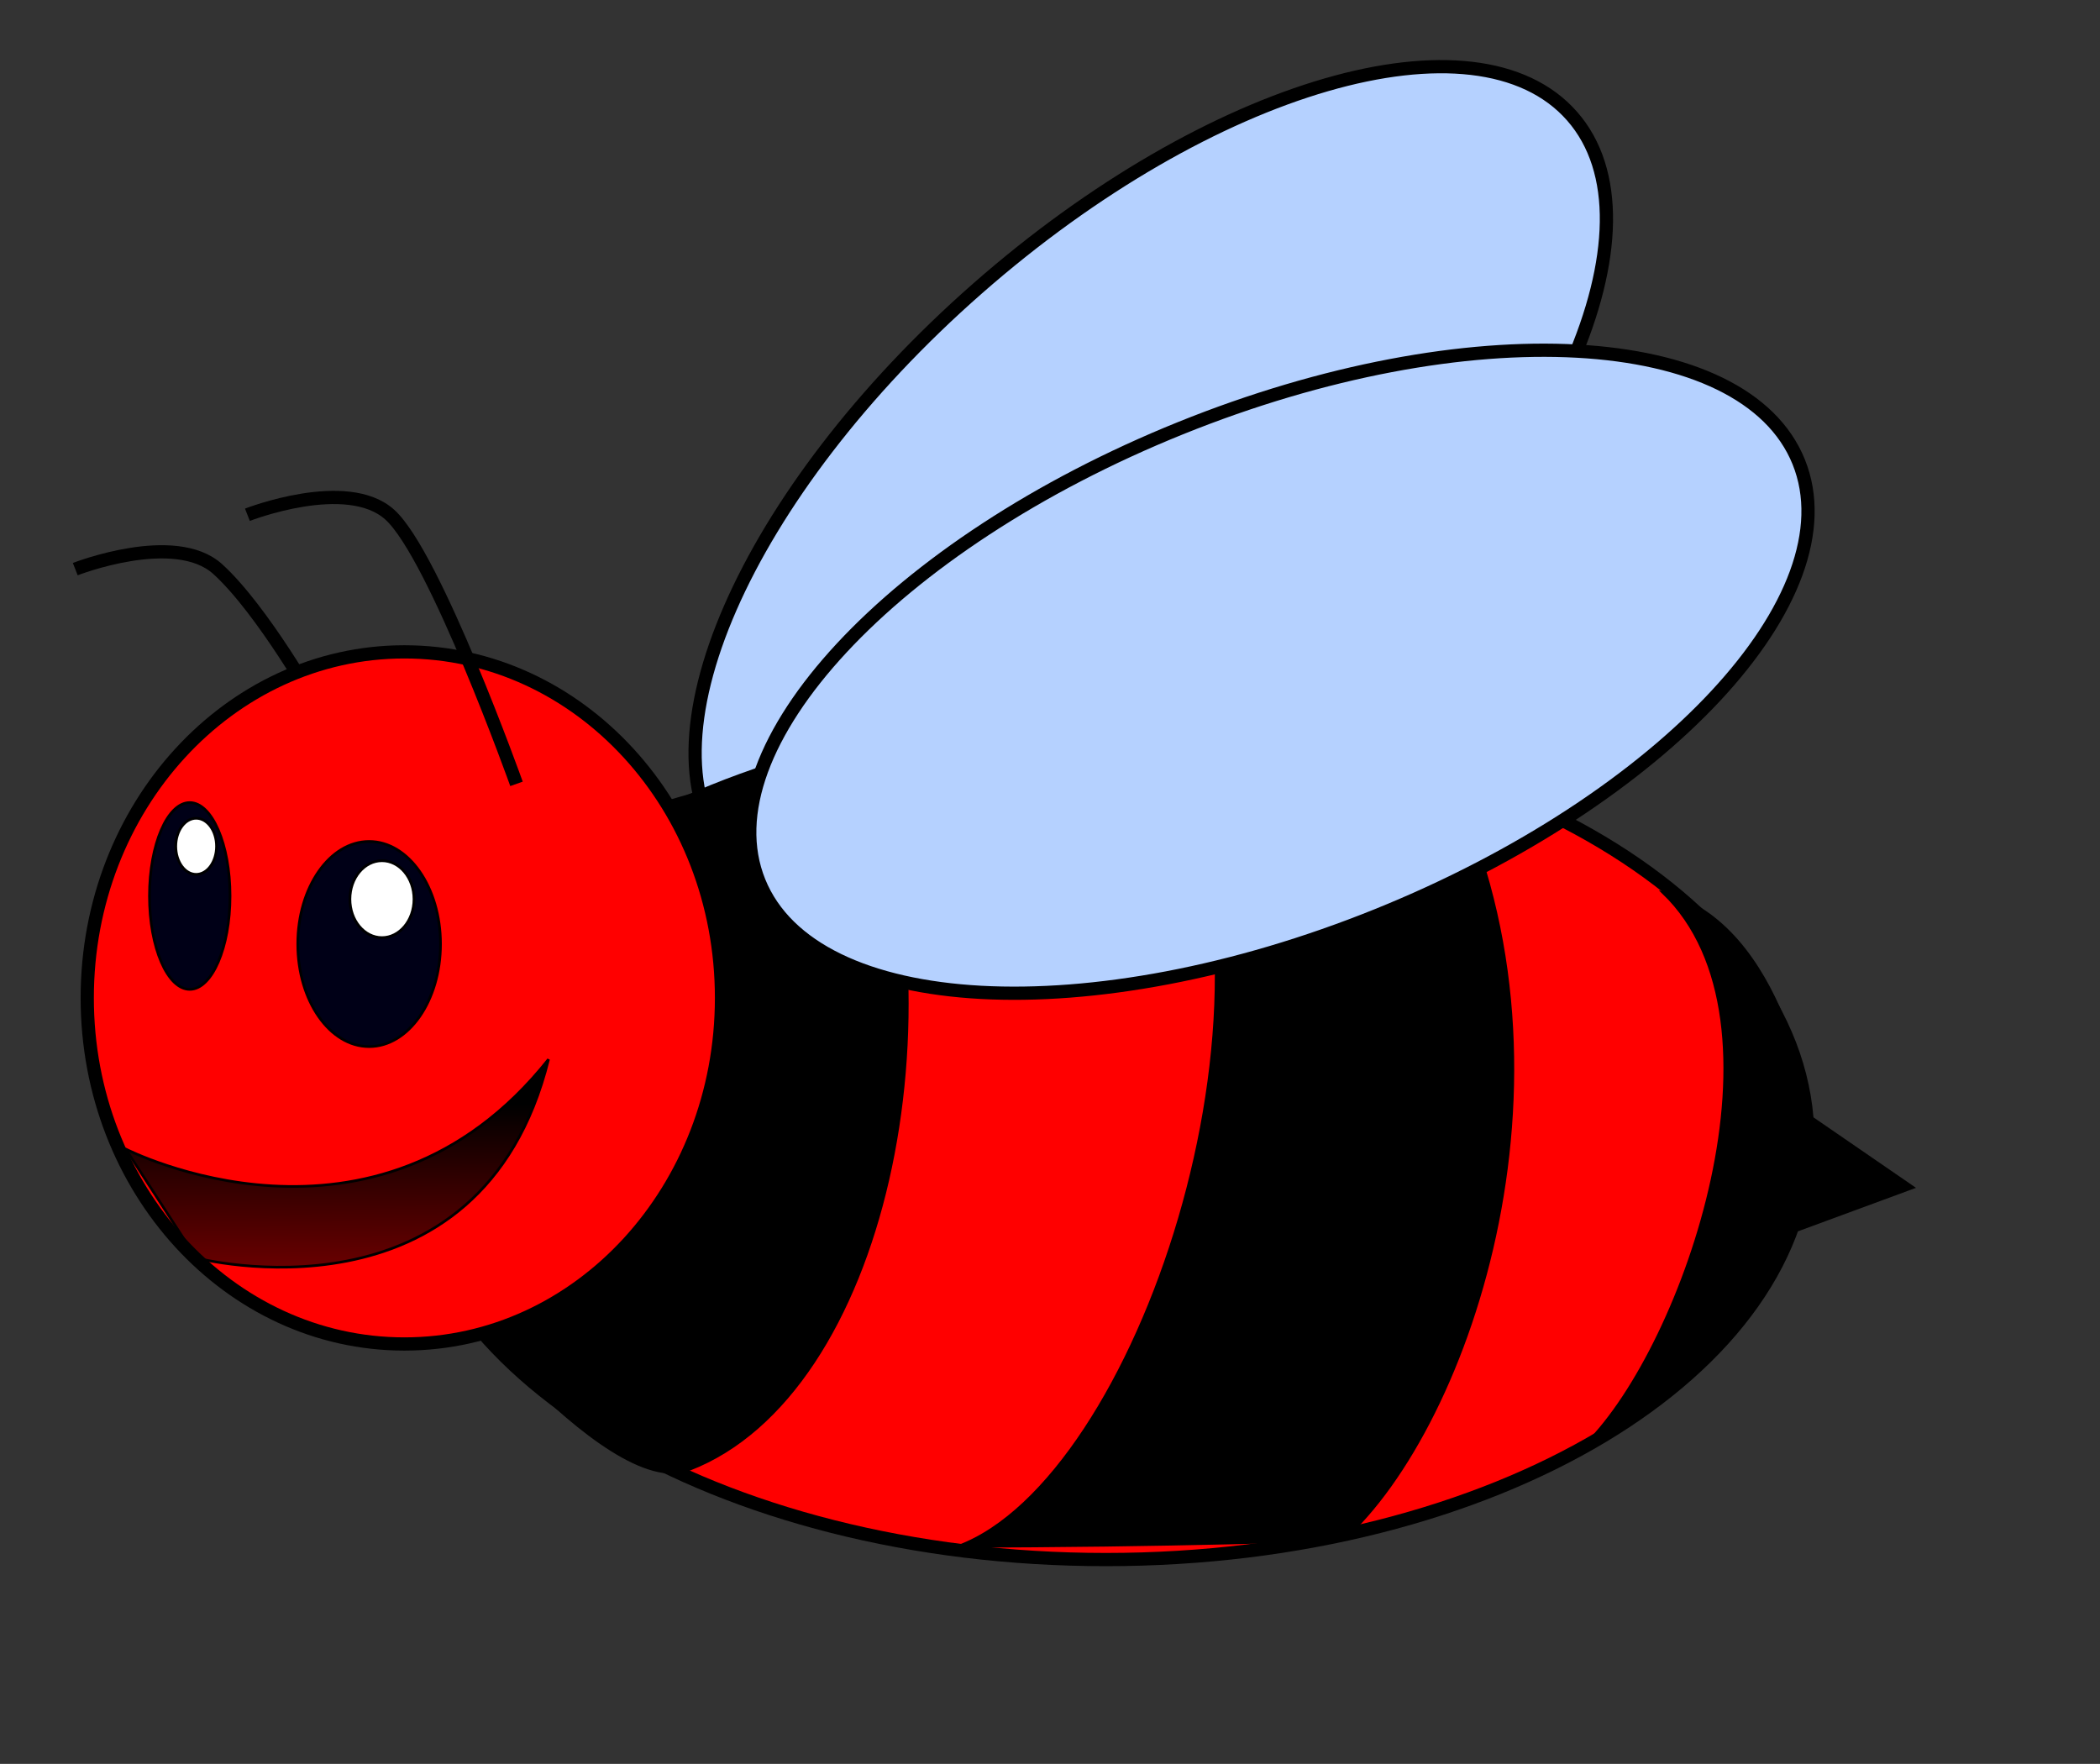 <?xml version="1.0" encoding="UTF-8"?>
<svg width="793.707" height="666.667" xmlns="http://www.w3.org/2000/svg" xmlns:svg="http://www.w3.org/2000/svg" xmlns:xlink="http://www.w3.org/1999/xlink">
 <rect width="100%" height="100%" fill="#333333" stroke="none"/>
 <defs>
  <linearGradient id="linearGradient19072">
   <stop stop-color="#000000" offset="0" id="stop19074"/>
   <stop stop-color="#000000" stop-opacity="0" offset="1" id="stop19076"/>
  </linearGradient>
  <linearGradient y2="1.61" y1="0.17" xlink:href="#linearGradient19072" x2="0.401" x1="0.386" id="linearGradient6534"/>
 </defs>
 <g>
  <title>Layer 1</title>
  <path fill="none" fill-opacity="0.75" fill-rule="evenodd" stroke="#000000" stroke-width="5" stroke-miterlimit="4" id="path20832" d="m119.874,267.154c0,0 -20.547,-36.593 -37.568,-52.047c-16.221,-14.727 -53.86,0 -53.86,0"/>
  <path fill="#b5d1ff" fill-rule="evenodd" stroke="#000000" stroke-width="5" stroke-linecap="round" stroke-miterlimit="4" stroke-dashoffset="0" id="path13816" d="m500.428,258.278c-87.943,77.193 -188.558,106.366 -224.728,65.158c-36.171,-41.208 5.799,-137.191 93.743,-214.384c87.943,-77.193 188.558,-106.366 224.728,-65.158c36.171,41.208 -5.799,137.191 -93.743,214.384z"/>
  <path fill="#ff0000" fill-rule="evenodd" stroke="#000000" stroke-width="5" stroke-linecap="round" stroke-miterlimit="4" stroke-dashoffset="0" id="path12050" d="m683.26,430.652c0,87.699 -118.768,158.793 -265.275,158.793c-146.507,0 -265.275,-71.094 -265.275,-158.793c0,-87.699 118.768,-158.793 265.275,-158.793c146.507,0 265.275,71.094 265.275,158.793l0,0z"/>
  <path fill="#000000" fill-rule="evenodd" stroke="#000000" stroke-width="1px" id="path15570" d="m217.005,313.212l108.965,-31.479c38.743,101.701 8.628,245.064 -65.379,273.624c-31.948,12.329 -101.701,-79.908 -101.701,-79.908l58.115,-162.237z"/>
  <path fill="#ff0000" fill-rule="evenodd" stroke="#000000" stroke-width="5" stroke-linecap="round" stroke-miterlimit="4" stroke-dashoffset="0" id="path13814" d="m272.699,377.17c0.019,72.23 -53.651,130.796 -119.862,130.796c-66.211,0 -119.881,-58.565 -119.862,-130.796c-0.019,-72.23 53.651,-130.796 119.862,-130.796c66.211,0 119.881,58.565 119.862,130.796z"/>
  <path fill="#000000" fill-rule="evenodd" stroke="#000000" stroke-width="1px" id="path16445" d="m362.292,584.415c67.639,-25.365 128.337,-205.824 79.908,-297.839l104.122,4.843c55.693,111.387 9.686,246.988 -38.743,290.574c0,0 -67.461,2.421 -145.287,2.421z"/>
  <path fill="#b5d1ff" fill-rule="evenodd" stroke="#000000" stroke-width="5" stroke-linecap="round" stroke-miterlimit="4" stroke-dashoffset="0" id="path14691" d="m520.526,345.949c-108.51,43.801 -213.112,38.091 -233.636,-12.754c-20.524,-50.845 50.803,-127.57 159.313,-171.371c108.51,-43.801 213.112,-38.091 233.636,12.754c20.524,50.845 -50.803,127.57 -159.313,171.371z"/>
  <path fill="#000017" fill-rule="evenodd" stroke="#000000" stroke-linecap="round" stroke-miterlimit="4" stroke-dashoffset="0" id="path14693" d="m166.492,356.798c0.008,21.406 -12.07,38.765 -26.973,38.765c-14.903,0 -26.982,-17.359 -26.973,-38.765c-0.008,-21.406 12.07,-38.765 26.973,-38.765c14.903,0 26.982,17.359 26.973,38.765z"/>
  <path fill="#000017" fill-rule="evenodd" stroke="#000000" stroke-linecap="round" stroke-miterlimit="4" stroke-dashoffset="0" id="path15568" d="m86.944,338.637c0.005,19.492 -6.814,35.299 -15.226,35.299c-8.413,0 -15.231,-15.807 -15.226,-35.299c-0.005,-19.492 6.814,-35.299 15.226,-35.299c8.413,0 15.231,15.807 15.226,35.299z"/>
  <path fill="#000000" fill-rule="evenodd" stroke="#000000" stroke-width="1px" id="path17320" d="m599.595,545.672c37.231,-37.231 79.661,-159.388 29.057,-208.245c46.008,12.107 55.693,84.751 55.693,84.751l38.743,26.636l-46.008,16.95c0,0 -39.405,69.704 -77.487,79.908z"/>
  <path fill="url(#linearGradient6534)" fill-rule="evenodd" stroke="#000000" stroke-width="1px" id="path18197" d="m47.503,434.285c0,0 94.437,48.429 159.816,-33.9c-25.544,103.179 -133.18,75.065 -133.18,75.065l-26.636,-41.165z"/>
  <path fill="#ffffff" fill-rule="evenodd" stroke="#000000" stroke-linecap="round" stroke-miterlimit="4" stroke-dashoffset="0" id="path19080" d="m156.469,339.848c0,8.024 -5.421,14.529 -12.107,14.529c-6.687,0 -12.107,-6.505 -12.107,-14.529c0,-8.024 5.421,-14.529 12.107,-14.529c6.687,0 12.107,6.505 12.107,14.529z"/>
  <path fill="#ffffff" fill-rule="evenodd" stroke="#000000" stroke-linecap="round" stroke-miterlimit="4" stroke-dashoffset="0" id="path19955" d="m81.84,319.871c0,5.853 -3.448,10.598 -7.701,10.598c-4.253,0 -7.701,-4.745 -7.701,-10.598c0,-5.853 3.448,-10.598 7.701,-10.598c4.253,0 7.701,4.745 7.701,10.598z"/>
  <path fill="none" fill-opacity="0.75" fill-rule="evenodd" stroke="#000000" stroke-width="5" stroke-miterlimit="4" id="path19957" d="m195.212,296.262c0,0 -30.82,-86.248 -47.842,-101.701c-16.221,-14.727 -53.86,0 -53.86,0"/>
 </g>
</svg>